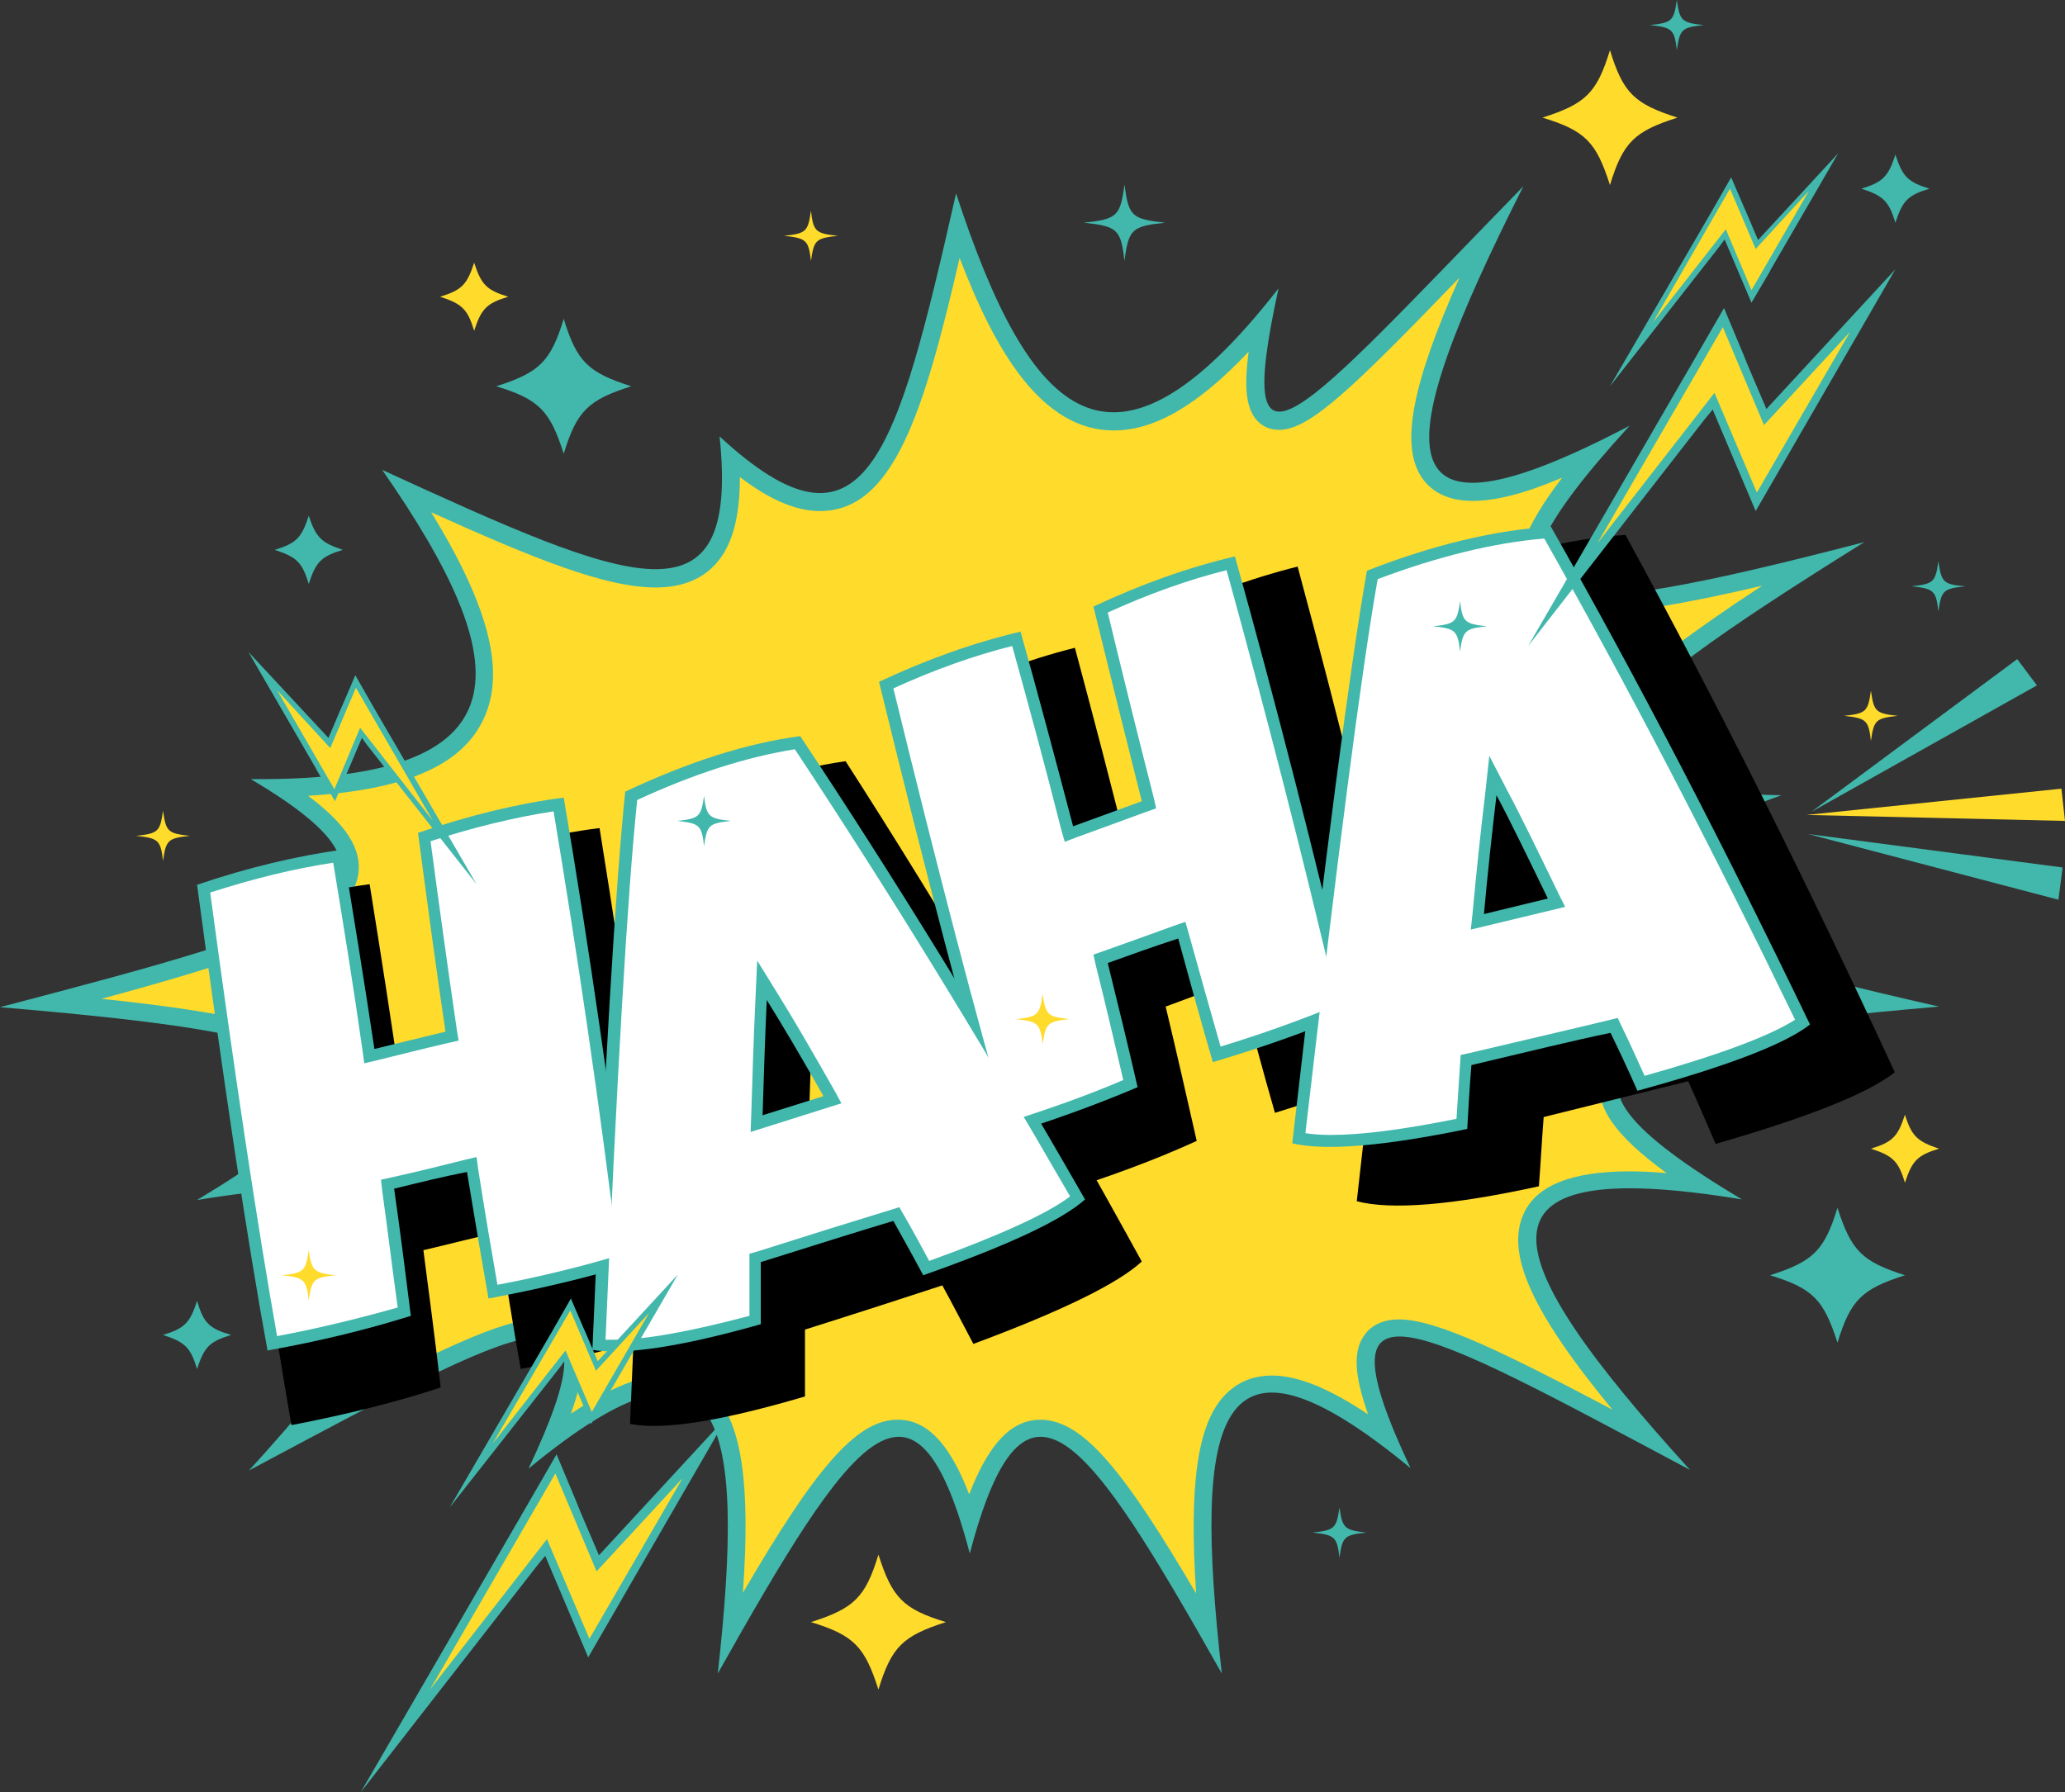 <?xml version="1.0" encoding="UTF-8"?>
<!DOCTYPE svg PUBLIC '-//W3C//DTD SVG 1.0//EN'
          'http://www.w3.org/TR/2001/REC-SVG-20010904/DTD/svg10.dtd'>
<svg height="300.2" preserveAspectRatio="xMidYMid meet" version="1.0" viewBox="0.0 0.0 345.8 300.2" width="345.8" xmlns="http://www.w3.org/2000/svg" xmlns:xlink="http://www.w3.org/1999/xlink" zoomAndPan="magnify"
><rect x="0.0" y="0.0" width="345.8" height="300.2" fill="#333333" stroke="none"/><g id="change1_1"
  ><path d="M195.1,37.3c-5.6,0.6-6.1,1.1-6.8,6.4c-0.6-5.3-1.2-5.8-6.8-6.4c5.6-0.6,6.1-1.1,6.8-6.4 C189,36.2,189.5,36.7,195.1,37.3z" fill="#42B7AC"
  /></g
  ><g id="change2_1"
  ><path d="M140.3,39.5c-3.7,0.4-4,0.7-4.5,4.2c-0.4-3.5-0.8-3.8-4.5-4.2c3.7-0.4,4-0.7,4.5-4.2 C136.2,38.8,136.6,39.1,140.3,39.5z" fill="#FFDB2C"
  /></g
  ><g id="change2_2"
  ><path d="M31.8,140c-3.7,0.4-4,0.7-4.5,4.2c-0.4-3.5-0.8-3.8-4.5-4.2c3.7-0.4,4-0.7,4.5-4.2 C27.8,139.3,28.1,139.6,31.8,140z" fill="#FFDB2C"
  /></g
  ><g id="change1_2"
  ><path d="M228.8,256.7c-3.7,0.4-4,0.7-4.5,4.2c-0.4-3.5-0.8-3.8-4.5-4.2c3.7-0.4,4-0.7,4.5-4.2 C224.8,255.9,225.1,256.3,228.8,256.7z" fill="#42B7AC"
  /></g
  ><g id="change2_3"
  ><path d="M317.8,119.9c-3.7,0.4-4,0.7-4.5,4.2c-0.4-3.5-0.8-3.8-4.5-4.2c3.7-0.4,4-0.7,4.5-4.2 C313.8,119.2,314.1,119.5,317.8,119.9z" fill="#FFDB2C"
  /></g
  ><g id="change1_3"
  ><path d="M329.1,98.2c-3.7,0.4-4,0.7-4.5,4.2c-0.4-3.5-0.8-3.8-4.5-4.2c3.7-0.4,4-0.7,4.5-4.2 C325.1,97.5,325.4,97.9,329.1,98.2z" fill="#42B7AC"
  /></g
  ><g id="change1_4"
  ><path d="M285.3,4.2c-3.7,0.4-4,0.7-4.5,4.2c-0.4-3.5-0.8-3.8-4.5-4.2c3.7-0.4,4-0.7,4.5-4.2 C281.3,3.5,281.6,3.8,285.3,4.2z" fill="#42B7AC"
  /></g
  ><g id="change2_4"
  ><path d="M280.9,19.7c-7.2,2.3-9.1,4.1-11.3,11.3c-2.3-7.2-4.1-9.1-11.3-11.3c7.2-2.3,9.1-4.1,11.3-11.3 C271.8,15.6,273.7,17.4,280.9,19.7z" fill="#FFDB2C"
  /></g
  ><g id="change1_5"
  ><path d="M57.4,92.1c-3.6,1.1-4.5,2-5.7,5.7c-1.1-3.6-2-4.5-5.7-5.7c3.6-1.1,4.5-2,5.7-5.7 C52.9,90,53.8,90.9,57.4,92.1z" fill="#42B7AC"
  /></g
  ><g id="change1_6"
  ><path d="M323.1,31.6c-3.6,1.1-4.5,2-5.7,5.7c-1.1-3.6-2-4.5-5.7-5.7c3.6-1.1,4.5-2,5.7-5.7 C318.6,29.6,319.5,30.5,323.1,31.6z" fill="#42B7AC"
  /></g
  ><g id="change2_5"
  ><path d="M324.7,192.4c-3.6,1.1-4.5,2-5.7,5.7c-1.1-3.6-2-4.5-5.7-5.7c3.6-1.1,4.5-2,5.7-5.7 C320.1,190.3,321.1,191.2,324.7,192.4z" fill="#FFDB2C"
  /></g
  ><g id="change2_6"
  ><path d="M85.1,49.7c-3.6,1.1-4.5,2-5.7,5.7c-1.1-3.6-2-4.5-5.7-5.7c3.6-1.1,4.5-2,5.7-5.7 C80.6,47.7,81.5,48.6,85.1,49.7z" fill="#FFDB2C"
  /></g
  ><g id="change1_7"
  ><path d="M38.7,223.6c-3.6,1.1-4.5,2-5.7,5.7c-1.1-3.6-2-4.5-5.7-5.7c3.6-1.1,4.5-2,5.7-5.7 C34.1,221.6,35,222.5,38.7,223.6z" fill="#42B7AC"
  /></g
  ><g id="change1_8"
  ><path d="M105.7,64.7c-7.2,2.3-9.1,4.1-11.3,11.3c-2.3-7.2-4.1-9.1-11.3-11.3c7.2-2.3,9.1-4.1,11.3-11.3 C96.6,60.6,98.5,62.4,105.7,64.7z" fill="#42B7AC"
  /></g
  ><g id="change2_7"
  ><path d="M158.4,271.7c-7.2,2.3-9.1,4.1-11.3,11.3c-2.3-7.2-4.1-9.1-11.3-11.3c7.2-2.3,9.1-4.1,11.3-11.3 C149.4,267.6,151.2,269.5,158.4,271.7z" fill="#FFDB2C"
  /></g
  ><g id="change1_9"
  ><path d="M319,213.6c-7.2,2.3-9.1,4.1-11.3,11.3c-2.3-7.2-4.1-9.1-11.3-11.3c7.2-2.3,9.1-4.1,11.3-11.3 C310,209.5,311.8,211.3,319,213.6z" fill="#42B7AC"
  /></g
  ><g id="change1_10"
  ><path d="M324.7,168.6c-54.1,4.7-71.5,9.3-33,32.3c-47.4-7.8-41.5,9.2-8.7,45.3c-46.9-25-62.7-34.1-46.8-0.3 c-32.5-26.8-36.5-9-31.6,34.4c-22.6-40-33-55-42.2-20.1c-9.2-34.9-19.7-19.9-42.2,20.1C125,237,121,219.2,88.5,246 c15.9-33.8,0.1-24.7-46.8,0.3c32.8-36.1,38.6-53.1-8.7-45.3c38.5-23.1,21.1-27.7-33-32.3c54.1-14.2,73.4-19.6,42-38.2 c46.8,0.4,44.8-19,22-51.8c41.8,19.2,59.9,27,56.5-5.6c24.4,22.5,29.6,3.4,39.6-40.7c12.4,37.8,26.1,51.7,54,15.9 c-7.8,35.8,3.1,21.8,41-17.1c-22.5,44.6-24.5,62.3,17.8,40.1c-31.3,34.2-13.8,33.3,39.3,19.5c-47,29.3-60.4,41.6-13.9,42.4 C254.2,148.9,270.5,156.3,324.7,168.6z" fill="#42B7AC"
  /></g
  ><g id="change2_8"
  ><path d="M124.4,266.8c1.3-18.1-0.2-28-4.6-33c-2.1-2.3-4.8-3.5-8.1-3.5c-4.3,0-9.5,2.1-16.1,6.5 c2.3-6.4,2.4-10.4,0.8-13c-0.8-1.3-2.6-2.9-6-2.9c-6.3,0-17.7,5.6-35.7,15.1c13.6-16.5,17.8-26.1,14.9-32.7c-2.2-4.9-8-7.2-17.8-7.2 c-1.9,0-4,0.1-6.2,0.3c8.8-6.4,12.1-11.3,11-15.9c-1.7-7.3-13.8-10.5-39.6-13.2c28.7-7.8,41.8-12.7,43-20.9c0.6-4.2-2-8.3-8.4-13.1 c15.9-1,25.3-4.9,29.1-12.3c4.1-7.9,1.5-18.9-8.5-35.2c17.5,7.9,29.2,12.6,37.6,12.6c4.3,0,7.7-1.3,10.1-4c2.7-3,4-7.7,4-14.5 c5.1,3.9,9.5,5.7,13.4,5.7c12.3,0,17.4-16.5,23.4-42.4c5.9,15.5,13.7,28.9,25.8,28.9c6.9,0,14.2-4.3,22.6-13.2 c-0.8,6-0.4,9.3,1.2,11.3c1,1.2,2.3,1.8,3.9,1.8c5,0,12-6.6,30.2-25.5c-8,18-9.8,27.8-6.5,33.2c1.2,1.9,3.6,4.2,8.7,4.2 c3.8,0,8.7-1.2,15-3.9c-6.4,8.4-8.3,13.8-6.6,17.7c2.2,5,9.2,5,11.5,5c6.6,0,16.3-1.7,28.6-4.6c-23.6,15.5-30.2,22.7-28.4,29.1 c1.2,4.5,6.6,7,17.9,8.2c-10.5,4.9-14.9,9.1-14.6,13.8c0.4,6.6,9.4,11.4,36.5,18.3c-24.9,2.7-36.7,5.9-38.4,13.1 c-1.1,4.6,2.2,9.5,11,15.9c-2.2-0.2-4.3-0.3-6.2-0.3c-9.8,0-15.7,2.4-17.8,7.2c-2.9,6.6,1.3,16.2,14.9,32.7 c-18-9.5-29.4-15.1-35.7-15.1c-3.5,0-5.2,1.6-6,2.9c-1.7,2.6-1.5,6.5,0.8,13c-6.6-4.4-11.8-6.5-16.1-6.5c-3.3,0-6,1.2-8.1,3.5 c-4.4,4.9-5.8,14.8-4.6,33c-12-20.4-18.9-29.1-26.1-29.1c-5.6,0-9.2,5.5-11.9,12.5c-2.7-7-6.3-12.5-11.9-12.5 C143.3,237.7,136.3,246.4,124.4,266.8z" fill="#FFDB2C"
  /></g
  ><g id="change1_11"
  ><path d="M269.6,64.7l17.1-29.4l1.6-2.8l1.6-2.8l2.1,4.9l0.4,0.9l2,4.7l13.4-14.5l-11.3,19.5l-0.2,0.4l-3,5.1 l-4.5-10.6l-0.8,1.1L269.6,64.7z" fill="#42B7AC"
  /></g
  ><g id="change2_9"
  ><path d="M289.7,31.6l4.3,10.1l8.9-9.7l-9.6,16.6L289,38.4l-12.2,15.6L289.7,31.6z" fill="#FFDB2C"
  /></g
  ><g id="change1_12"
  ><path d="M60.4,300.2L88,252.6l2.6-4.5l2.6-4.5l3.3,7.9l0.6,1.5l3.2,7.5l21.6-23.4l-18.2,31.5l-0.4,0.7l-4.8,8.3 l-7.2-17l-1.4,1.7L60.4,300.2z" fill="#42B7AC"
  /></g
  ><g id="change2_10"
  ><path d="M93,246.8l6.9,16.4l14.4-15.6l-15.6,26.9l-7.1-16.7L72,283L93,246.8z" fill="#FFDB2C"
  /></g
  ><g id="change1_13"
  ><path d="M303.3,136L303.3,136l34.5-25.6l3.3,4.4L303.3,136z" fill="#42B7AC"
  /></g
  ><g id="change1_14"
  ><path d="M302.8,139.7L302.8,139.7l42.6,5.6l-0.7,5.4L302.8,139.7z" fill="#42B7AC"
  /></g
  ><g id="change2_11"
  ><path d="M302.5,136.5L302.5,136.5l42.7-4.4l0.6,5.4L302.5,136.5z" fill="#FFDB2C"
  /></g
  ><g id="change3_1"
  ><path d="M70.9,209.4c1,7.6,2,15.3,2.9,23c-7.3,2.4-15.6,4.5-25,6.3c-3.5-20-7.6-48.1-12.3-84.3c8.8-3.1,17.3-5.2,25.4-6.3 c1.9,11.9,3.8,23.9,5.5,36c3.8-1,8-2,12.4-3.2C78.3,170,76.7,158,75,145c8.8-3.1,17.3-5.3,25.4-6.3c4.4,27.3,8.4,55.4,11.8,84.3 c-7.3,2.4-15.6,4.5-25,6.3c-1.2-6.7-2.4-14.4-3.8-22.9C79.4,207.3,75.2,208.4,70.9,209.4z"
  /></g
  ><g id="change3_2"
  ><path d="M134.8,222.7c0,3.7,0,7.5,0,11.2c-13.9,4.1-23.7,5.7-29.3,4.6c2.1-50.6,4-84.3,5.7-101c11-5.4,21.1-8.7,30.4-10 c16.4,25.5,32.9,53.4,49.6,83.8c-4,3.7-13.4,8.3-28.2,13.8c-1.8-3.4-3.5-6.7-5.2-9.8C151.7,217.3,144,219.8,134.8,222.7z M145.7,192.7c-4-7.3-7.3-13.1-9.8-17.4c-0.3,7-0.5,14-0.7,20.9L145.7,192.7z"
  /></g
  ><g id="change3_3"
  ><path d="M195.2,168.6c1.8,7.5,3.5,15,5.2,22.5c-7,3.2-15.1,6.2-24.2,9c-5.6-19.5-12.5-47-20.8-82.5c8.5-4.1,16.7-7.1,24.6-9.1 c3.1,11.6,6.2,23.3,9.1,35.2c3.7-1.4,7.7-2.9,12-4.5c-2.6-10.7-5.4-22.5-8.4-35.2c8.4-4.1,16.6-7.1,24.6-9.1 c7.2,26.7,14,54.2,20.4,82.5c-7,3.2-15.1,6.2-24.2,9c-1.9-6.6-3.9-14-6.1-22.4C203.3,165.6,199.3,167.1,195.2,168.6z"
  /></g
  ><g id="change3_4"
  ><path d="M258.5,187.1c-0.3,3.8-0.5,7.7-0.8,11.6c-14.6,3.2-24.8,4-30.5,2.5c5.8-51.9,10.1-86.4,13-103.6c11.7-4.7,22.4-7.4,32-8 c15,27.5,30.1,57.5,45.1,90c-4.4,3.5-14.4,7.5-30,12c-1.6-3.7-3.1-7.2-4.6-10.5C276.3,182.7,268.2,184.7,258.5,187.1z M271.9,157 c-3.6-7.8-6.6-14-8.9-18.7c-0.8,7.2-1.5,14.4-2.2,21.4L271.9,157z"
  /></g
  ><g id="change1_15"
  ><path d="M66,199.1c1,7,1.9,14.1,2.8,21.3c-7,2.2-15,4.2-24,5.8c-3.4-18.5-7.3-44.5-11.8-78 c8.5-2.9,16.6-4.8,24.4-5.9c1.8,11,3.6,22.1,5.3,33.4c3.7-0.9,7.7-1.9,11.9-2.9c-1.5-10.1-3-21.2-4.6-33.3 c8.5-2.9,16.6-4.9,24.4-5.9c4.3,25.3,8,51.3,11.4,78.1c-7,2.2-15,4.1-24,5.8c-1.1-6.2-2.3-13.3-3.6-21.2 C74.1,197.1,70.1,198.1,66,199.1z" fill="#42B7AC"
  /></g
  ><g id="change1_16"
  ><path d="M127.4,211.4c0,3.5,0,6.9,0,10.4c-13.4,3.8-22.8,5.2-28.2,4.3c2-46.8,3.9-78,5.5-93.5 c10.6-5,20.3-8.1,29.3-9.3c15.7,23.6,31.6,49.5,47.7,77.6c-3.9,3.5-12.9,7.7-27.1,12.7c-1.7-3.2-3.4-6.2-5-9.1 C143.6,206.3,136.3,208.6,127.4,211.4z M137.9,183.6c-3.8-6.7-7-12.1-9.5-16.1c-0.3,6.5-0.5,12.9-0.7,19.3L137.9,183.6z" fill="#42B7AC"
  /></g
  ><g id="change1_17"
  ><path d="M185.5,161.3c1.7,6.9,3.4,13.8,5,20.8c-6.8,2.9-14.5,5.7-23.3,8.4c-5.3-18.1-12-43.5-20-76.3 c8.1-3.8,16-6.6,23.7-8.4c3,10.7,5.9,21.6,8.8,32.6c3.6-1.3,7.4-2.7,11.5-4.2c-2.5-9.9-5.2-20.8-8.1-32.6c8.1-3.8,16-6.6,23.7-8.4 c6.9,24.7,13.4,50.2,19.6,76.4c-6.8,2.9-14.5,5.7-23.3,8.3c-1.8-6.1-3.7-13-5.8-20.7C193.3,158.5,189.4,159.9,185.5,161.3z" fill="#42B7AC"
  /></g
  ><g id="change1_18"
  ><path d="M246.4,178.4c-0.3,3.6-0.5,7.1-0.7,10.7c-14.1,2.9-23.8,3.7-29.3,2.4c5.5-48.1,9.7-80,12.5-95.9 c11.2-4.4,21.5-6.8,30.8-7.4c14.5,25.5,28.9,53.3,43.4,83.4c-4.2,3.3-13.9,7-28.9,11.1c-1.5-3.4-3-6.6-4.5-9.7 C263.4,174.3,255.7,176.2,246.4,178.4z M259.2,150.5c-3.5-7.2-6.3-13-8.6-17.3c-0.8,6.7-1.5,13.3-2.1,19.9L259.2,150.5z" fill="#42B7AC"
  /></g
  ><g id="change4_1"
  ><path d="M46.4,223.8c-3.2-18-7-43-11.2-74.3c7.1-2.3,14-4,20.6-5c1.7,10.3,3.4,20.8,4.9,31.4l0.3,2.2l2.1-0.5 c3.7-0.9,7.6-1.9,11.9-2.9l1.8-0.4l-0.3-1.8c-1.4-9.6-2.9-20.3-4.4-31.6c7.1-2.3,14-4,20.6-5c4,24,7.7,49,10.8,74.4 c-6,1.8-12.8,3.5-20.2,4.9c-1-5.7-2.1-12.2-3.2-19.2l-0.3-2.2l-2.1,0.5c-4,1-8,2-12.1,2.9l-1.8,0.4l0.2,1.8 c0.9,6.5,1.7,13.1,2.6,19.6C60.6,220.7,53.8,222.4,46.4,223.8z" fill="#FFF"
  /></g
  ><g id="change4_2"
  ><path d="M103,224.4c-0.6,0-1.1,0-1.6,0c1.9-44.5,3.7-74.9,5.3-90.4c9.5-4.4,18.3-7.2,26.4-8.5 c15.1,22.8,30.6,48,46.1,74.9c-4,3-12,6.6-23.6,10.8c-1.4-2.6-2.8-5.2-4.2-7.6l-0.8-1.4l-1.6,0.5c-5.9,1.8-13.3,4.1-22.1,6.9 l-1.4,0.4l0,1.5c0,3,0,5.9,0,8.9C115.7,223,108.1,224.4,103,224.4z M126.5,167.4c-0.3,6.5-0.5,13-0.7,19.4l-0.1,2.8l15.2-4.8 l-1.2-2.2c-3.8-6.7-7-12.2-9.5-16.2l-3.4-5.5L126.5,167.4z" fill="#FFF"
  /></g
  ><g id="change4_3"
  ><path d="M168.6,188c-5.1-17.5-11.5-42-19-72.7c6.8-3.1,13.5-5.5,19.9-7.1c2.8,10.1,5.6,20.4,8.2,30.7l0.6,2.1 l2.1-0.8c3.6-1.3,7.4-2.7,11.5-4.2l1.7-0.6l-0.4-1.8c-2.4-9.4-5-19.8-7.7-31c6.8-3.1,13.5-5.5,19.9-7.1c6.5,23.5,12.8,48,18.6,72.8 c-5.8,2.4-12.4,4.8-19.6,7c-1.6-5.6-3.4-11.9-5.3-18.8l-0.6-2.1l-2,0.7c-3.8,1.4-7.8,2.8-11.7,4.2l-1.7,0.6l0.4,1.8 c1.6,6.3,3.1,12.8,4.6,19.2C182.3,183.4,175.8,185.7,168.6,188z" fill="#FFF"
  /></g
  ><g id="change4_4"
  ><path d="M222.9,190.1c-1.6,0-3.1-0.1-4.3-0.3c5.3-45.7,9.3-76.9,12.1-92.8c10.1-3.8,19.5-6.1,27.9-6.8 c13.9,24.6,28,51.7,42,80.6c-4.4,2.8-12.8,5.9-25.2,9.4c-1.3-2.8-2.5-5.6-3.8-8.2l-0.7-1.5l-1.6,0.4c-6.2,1.5-14,3.3-23.3,5.5 l-1.4,0.3l-0.1,1.5c-0.2,3.1-0.4,6.1-0.6,9.2C235,189.2,228,190.1,222.9,190.1z M248.7,133c-0.8,6.7-1.5,13.4-2.1,19.9l-0.3,2.8 l15.8-3.8l-1.1-2.2c-3.5-7.2-6.3-13-8.6-17.3l-3-5.8L248.7,133z" fill="#FFF"
  /></g
  ><g id="change1_19"
  ><path d="M255.9,108.2l27.6-47.6l2.6-4.5l2.6-4.5l3.3,7.9l0.6,1.5l3.2,7.5l21.6-23.4l-18.2,31.5l-0.4,0.7l-4.8,8.3 l-7.2-17l-1.4,1.7L255.9,108.2z" fill="#42B7AC"
  /></g
  ><g id="change2_12"
  ><path d="M288.5,54.8l6.9,16.4l14.4-15.6l-15.6,26.9l-7.1-16.7L267.5,91L288.5,54.8z" fill="#FFDB2C"
  /></g
  ><g id="change1_20"
  ><path d="M61.4,124.7l-0.8-1.1l-4.5,10.6l-3-5.1l-0.2-0.4l-11.3-19.5L55,123.6l2-4.7l0.4-0.9l2.1-4.9l1.6,2.8l1.6,2.8 l17.1,29.4L61.4,124.7z" fill="#42B7AC"
  /></g
  ><g id="change2_13"
  ><path d="M72.5,137.5l-12.2-15.6L56,132.2l-9.6-16.6l8.9,9.7l4.3-10.1L72.5,137.5z" fill="#FFDB2C"
  /></g
  ><g id="change1_21"
  ><path d="M75.3,252.5l17.1-29.4l1.6-2.8l1.6-2.8l2.1,4.9l0.4,0.9l2,4.7l13.4-14.5L102.2,233l-0.2,0.4l-3,5.1L94.5,228 l-0.8,1.1L75.3,252.5z" fill="#42B7AC"
  /></g
  ><g id="change2_14"
  ><path d="M95.5,219.5l4.3,10.1l8.9-9.7l-9.6,16.6l-4.4-10.3l-12.2,15.6L95.5,219.5z" fill="#FFDB2C"
  /></g
  ><g id="change1_22"
  ><path d="M249,104.9c-3.7,0.4-4,0.7-4.5,4.2c-0.4-3.5-0.8-3.8-4.5-4.2c3.7-0.4,4-0.7,4.5-4.2 C244.9,104.2,245.3,104.5,249,104.9z" fill="#42B7AC"
  /></g
  ><g id="change2_15"
  ><path d="M179.1,170.7c-3.7,0.4-4,0.7-4.5,4.2c-0.4-3.5-0.8-3.8-4.5-4.2c3.7-0.4,4-0.7,4.5-4.2 C175.1,170,175.4,170.3,179.1,170.7z" fill="#FFDB2C"
  /></g
  ><g id="change1_23"
  ><path d="M122.4,137.5c-3.7,0.4-4,0.7-4.5,4.2c-0.4-3.5-0.8-3.8-4.5-4.2c3.7-0.4,4-0.7,4.5-4.2 C118.3,136.8,118.7,137.1,122.4,137.5z" fill="#42B7AC"
  /></g
  ><g id="change2_16"
  ><path d="M56.2,213.6c-3.7,0.4-4,0.7-4.5,4.2c-0.4-3.5-0.8-3.8-4.5-4.2c3.7-0.4,4-0.7,4.5-4.2 C52.2,212.8,52.5,213.2,56.2,213.6z" fill="#FFDB2C"
  /></g
></svg
>
